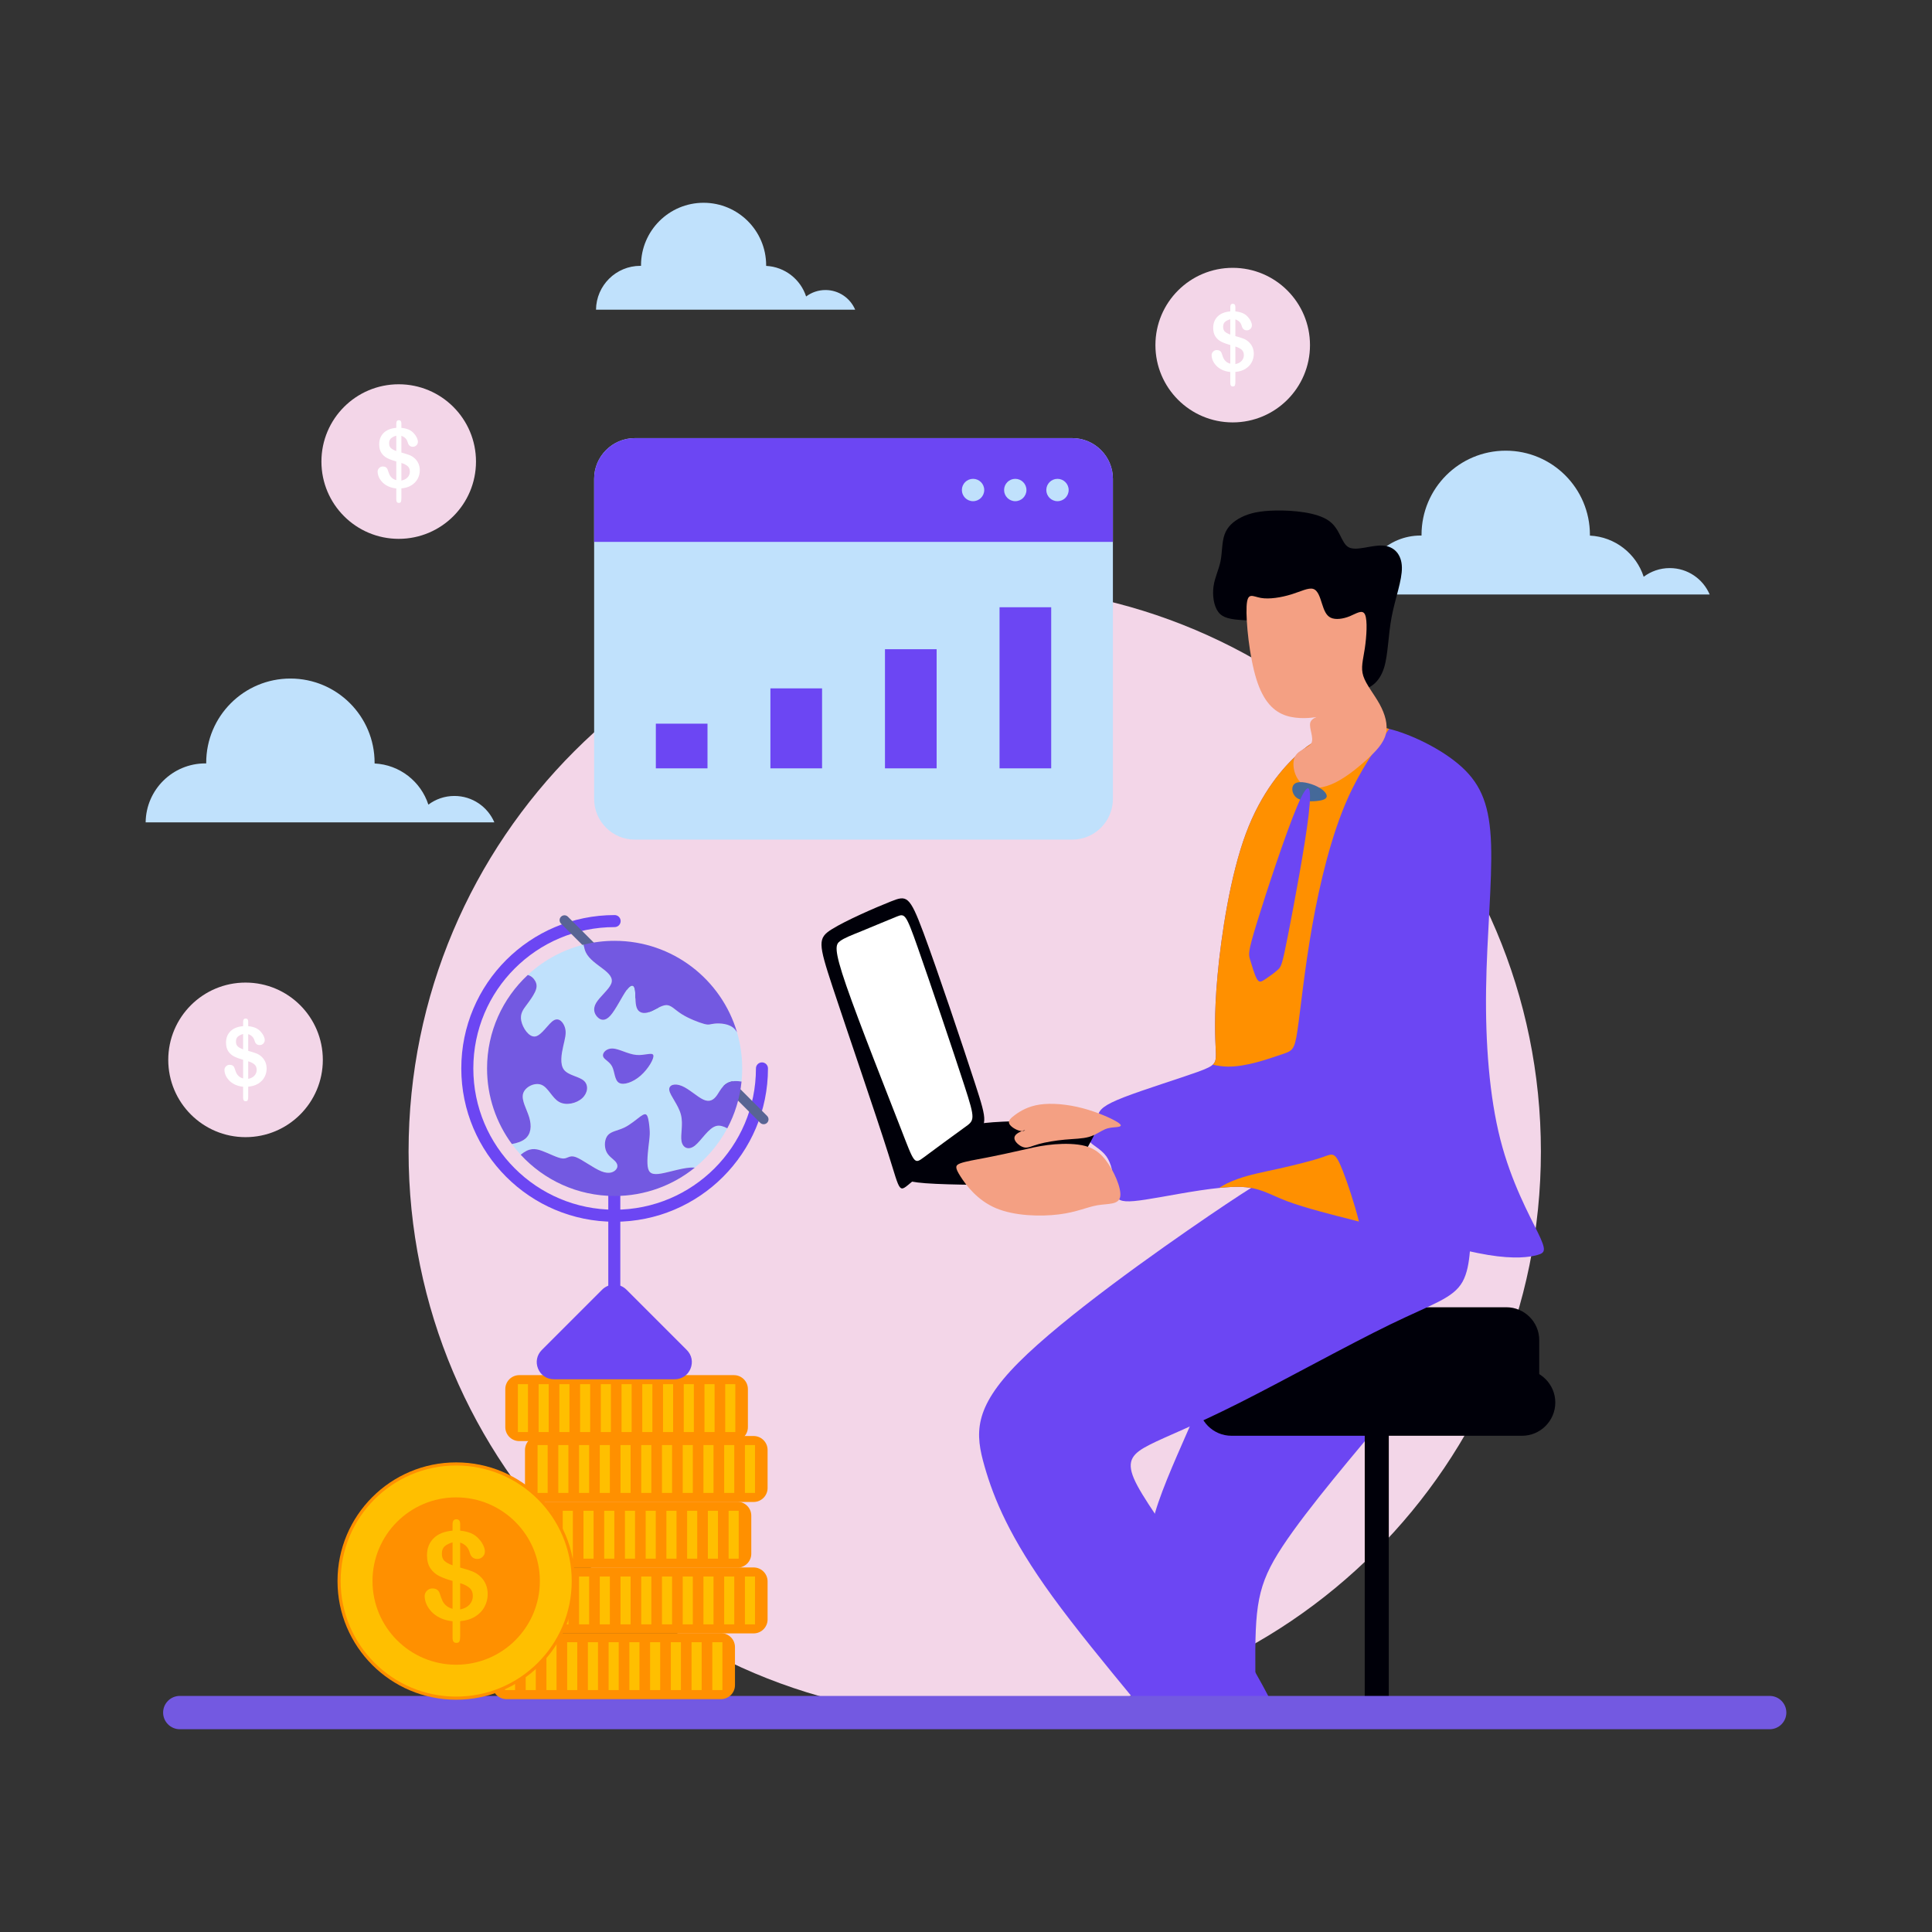 <?xml version="1.0" encoding="utf-8"?>
<svg xmlns="http://www.w3.org/2000/svg" height="960" style="shape-rendering:geometricPrecision;text-rendering:geometricPrecision;image-rendering:optimizeQuality;fill-rule:evenodd;clip-rule:evenodd" viewBox="0 0 25400 25400" width="960">
  <rect x="0" y="0" width="25400" height="25400" fill="#333333" stroke="none"/>
  <g id="Layer_x0020_1">
    <g id="_2268303706576">
      <path d="M12814.85 7695.27c4110.82,0 7443.3,3332.48 7443.3,7443.3 0,4110.81 -3332.48,7443.29 -7443.3,7443.29 -4110.81,0 -7443.29,-3332.48 -7443.29,-7443.29 0,-4110.82 3332.48,-7443.3 7443.29,-7443.3z" style="fill:#f3d6e8"/>
      <path d="M18677.02 7040.63c3.99,0 7.96,0.09 11.93,0.16 -0.02,-2.96 -0.11,-5.91 -0.11,-8.87 0,-611.34 495.58,-1106.92 1106.92,-1106.92 611.33,0 1106.91,495.58 1106.91,1106.92 0,3.24 -0.09,6.45 -0.12,9.69 331.45,16.34 608.77,238.38 707.04,541.13 95.37,-71.67 213.93,-114.15 342.41,-114.15 235.9,0 438.33,143.18 525.2,347.36l-4584.58 0c4.94,-429.03 354.19,-775.32 784.4,-775.32z" style="fill:#c0e1fc"/>
      <path d="M2699.2 10036.47c3.99,0 7.96,0.09 11.93,0.16 -0.02,-2.96 -0.11,-5.91 -0.11,-8.87 0,-611.34 495.58,-1106.92 1106.92,-1106.92 611.33,0 1106.91,495.58 1106.91,1106.92 0,3.24 -0.09,6.45 -0.12,9.69 331.45,16.34 608.77,238.38 707.04,541.13 95.37,-71.67 213.93,-114.15 342.41,-114.15 235.9,0 438.33,143.18 525.2,347.36l-4584.58 0c4.94,-429.03 354.19,-775.32 784.4,-775.32z" style="fill:#c0e1fc"/>
      <path d="M8418.66 3494.96c2.97,0 5.92,0.07 8.87,0.11 -0.01,-2.2 -0.08,-4.38 -0.08,-6.59 0,-454.31 368.29,-822.61 822.61,-822.61 454.32,0 822.61,368.3 822.61,822.61 0,2.41 -0.07,4.8 -0.09,7.2 246.32,12.15 452.41,177.16 525.44,402.15 70.88,-53.26 158.98,-84.83 254.46,-84.83 175.32,0 325.75,106.4 390.31,258.14l-3407.05 0c3.66,-318.83 263.22,-576.18 582.92,-576.18z" style="fill:#c0e1fc"/>
      <g>
        <path d="M16206.37 3521.17c561.17,0 1016.07,454.91 1016.07,1016.07 0,561.16 -454.9,1016.07 -1016.07,1016.07 -561.15,0 -1016.07,-454.91 -1016.07,-1016.07 0,-561.16 454.92,-1016.07 1016.07,-1016.07z" style="fill:#f3d6e8"/>
        <path d="M16241.5 4036.88l0 57.1c37.64,3.97 70.06,11.72 96.9,23.24 27.03,11.71 50.43,29.18 70.6,52.77 15.86,18.01 28.11,36.57 36.75,55.47 8.65,19.1 12.97,36.39 12.97,52.25 0,17.65 -6.49,32.95 -19.28,45.74 -12.96,12.79 -28.45,19.28 -46.83,19.28 -34.58,0 -57.09,-18.74 -67.18,-56.03 -11.7,-43.94 -39.63,-73.3 -83.93,-87.71l0 219.57c43.59,11.88 78.54,22.87 104.28,32.78 25.94,9.72 49.18,23.95 69.53,42.68 21.8,19.27 38.72,42.5 50.62,69.35 11.71,27.02 17.65,56.38 17.65,88.44 0,40.16 -9.37,77.63 -28.28,112.57 -18.92,35.13 -46.66,63.58 -83.21,85.91 -36.75,22.16 -80.16,35.31 -130.59,39.45l0 131.49c0,20.71 -1.98,35.84 -6.13,45.39 -3.96,9.55 -12.79,14.22 -26.65,14.22 -12.61,0 -21.43,-3.78 -26.67,-11.53 -5.04,-7.73 -7.55,-19.81 -7.55,-36.02l0 -142.47c-41.08,-4.51 -77.1,-14.23 -107.9,-29 -30.8,-14.77 -56.56,-33.14 -77.08,-55.12 -20.54,-22.14 -35.85,-45.03 -45.58,-68.62 -9.91,-23.78 -14.77,-47.19 -14.77,-70.06 0,-16.76 6.48,-32.06 19.82,-45.58 13.15,-13.5 29.54,-20.35 49.17,-20.35 15.85,0 29.18,3.6 40.17,10.99 10.8,7.38 18.37,17.84 22.69,31.16 9.37,28.82 17.66,50.97 24.68,66.29 7.2,15.3 17.83,29.35 32.06,41.96 14.23,12.62 33.14,22.34 56.74,29l0 -245.32c-47.19,-13.15 -86.47,-27.56 -118.16,-43.59 -31.71,-16.03 -57.46,-38.73 -77.1,-68.27 -19.63,-29.53 -29.53,-67.53 -29.53,-114.01 0,-60.52 19.27,-110.23 57.82,-148.77 38.54,-38.73 94.2,-61.25 166.97,-67.55l0 -56.01c0,-29.54 11.17,-44.32 33.31,-44.32 22.52,0 33.69,14.41 33.69,43.23zm-67 362.05l0 -202.1c-29.54,8.82 -52.6,20.35 -69.17,34.76 -16.57,14.41 -24.85,36.39 -24.85,65.57 0,27.73 7.75,48.81 23.23,63.04 15.49,14.22 39.08,27.19 70.79,38.73zm67 156.69l0 231.27c35.48,-7.02 62.86,-21.25 82.31,-42.68 19.28,-21.62 29,-46.47 29,-75.12 0,-30.62 -9.36,-54.21 -28.28,-70.97 -18.73,-16.74 -46.46,-30.97 -83.03,-42.5z" style="fill:#fff;fill-rule:nonzero"/>
      </g>
      <g>
        <path d="M5241.81 5052.07c561.17,0 1016.07,454.91 1016.07,1016.07 0,561.16 -454.9,1016.07 -1016.07,1016.07 -561.15,0 -1016.07,-454.91 -1016.07,-1016.07 0,-561.16 454.92,-1016.07 1016.07,-1016.07z" style="fill:#f3d6e8"/>
        <path d="M5276.94 5567.78l0 57.1c37.64,3.97 70.06,11.72 96.9,23.24 27.03,11.71 50.43,29.18 70.6,52.77 15.86,18.01 28.11,36.57 36.75,55.47 8.65,19.1 12.97,36.39 12.97,52.25 0,17.65 -6.49,32.95 -19.28,45.74 -12.96,12.79 -28.45,19.28 -46.83,19.28 -34.58,0 -57.09,-18.74 -67.18,-56.03 -11.7,-43.94 -39.63,-73.3 -83.93,-87.71l0 219.57c43.59,11.88 78.54,22.87 104.28,32.78 25.94,9.72 49.18,23.95 69.53,42.68 21.8,19.27 38.72,42.5 50.62,69.35 11.71,27.02 17.65,56.38 17.65,88.44 0,40.16 -9.37,77.63 -28.28,112.57 -18.92,35.13 -46.66,63.58 -83.21,85.91 -36.75,22.16 -80.16,35.31 -130.59,39.45l0 131.49c0,20.71 -1.98,35.84 -6.13,45.39 -3.96,9.55 -12.79,14.22 -26.65,14.22 -12.61,0 -21.43,-3.78 -26.67,-11.53 -5.04,-7.73 -7.55,-19.81 -7.55,-36.02l0 -142.47c-41.08,-4.51 -77.1,-14.23 -107.9,-29 -30.8,-14.77 -56.56,-33.14 -77.08,-55.12 -20.54,-22.14 -35.85,-45.03 -45.58,-68.62 -9.91,-23.78 -14.77,-47.19 -14.77,-70.06 0,-16.76 6.48,-32.06 19.82,-45.58 13.15,-13.5 29.54,-20.35 49.17,-20.35 15.85,0 29.18,3.6 40.17,10.99 10.8,7.38 18.37,17.84 22.69,31.16 9.37,28.82 17.66,50.97 24.68,66.29 7.2,15.3 17.83,29.35 32.06,41.96 14.23,12.62 33.14,22.34 56.74,29l0 -245.32c-47.19,-13.15 -86.47,-27.56 -118.16,-43.59 -31.71,-16.03 -57.46,-38.73 -77.1,-68.27 -19.63,-29.53 -29.53,-67.53 -29.53,-114.01 0,-60.52 19.27,-110.23 57.82,-148.77 38.54,-38.73 94.2,-61.25 166.97,-67.55l0 -56.01c0,-29.54 11.17,-44.32 33.31,-44.32 22.52,0 33.69,14.41 33.69,43.23zm-67 362.05l0 -202.1c-29.54,8.82 -52.6,20.35 -69.17,34.76 -16.57,14.41 -24.85,36.39 -24.85,65.57 0,27.73 7.75,48.81 23.23,63.04 15.49,14.22 39.08,27.19 70.79,38.73zm67 156.69l0 231.27c35.48,-7.02 62.86,-21.25 82.31,-42.68 19.28,-21.62 29,-46.47 29,-75.12 0,-30.62 -9.36,-54.21 -28.28,-70.97 -18.73,-16.74 -46.46,-30.97 -83.03,-42.5z" style="fill:#fff;fill-rule:nonzero"/>
      </g>
      <g>
        <path d="M3228.15 12917.99c561.17,0 1016.07,454.91 1016.07,1016.07 0,561.16 -454.9,1016.07 -1016.07,1016.07 -561.15,0 -1016.07,-454.91 -1016.07,-1016.07 0,-561.16 454.92,-1016.07 1016.07,-1016.07z" style="fill:#f3d6e8"/>
        <path d="M3263.28 13433.7l0 57.1c37.64,3.97 70.06,11.72 96.9,23.24 27.03,11.71 50.43,29.18 70.6,52.77 15.86,18.01 28.11,36.57 36.75,55.47 8.65,19.1 12.97,36.39 12.97,52.25 0,17.65 -6.49,32.95 -19.28,45.74 -12.96,12.79 -28.45,19.28 -46.83,19.28 -34.58,0 -57.09,-18.74 -67.18,-56.03 -11.7,-43.94 -39.63,-73.3 -83.93,-87.71l0 219.57c43.59,11.88 78.54,22.87 104.28,32.78 25.94,9.72 49.18,23.95 69.53,42.68 21.8,19.27 38.72,42.5 50.62,69.35 11.71,27.02 17.65,56.38 17.65,88.44 0,40.16 -9.37,77.63 -28.28,112.57 -18.92,35.13 -46.66,63.58 -83.21,85.91 -36.75,22.16 -80.16,35.31 -130.59,39.45l0 131.49c0,20.71 -1.98,35.84 -6.13,45.39 -3.96,9.55 -12.79,14.22 -26.65,14.22 -12.61,0 -21.43,-3.78 -26.67,-11.53 -5.04,-7.73 -7.55,-19.81 -7.55,-36.02l0 -142.47c-41.08,-4.51 -77.1,-14.23 -107.9,-29 -30.8,-14.77 -56.56,-33.14 -77.08,-55.12 -20.54,-22.14 -35.85,-45.03 -45.58,-68.62 -9.91,-23.78 -14.77,-47.19 -14.77,-70.06 0,-16.76 6.48,-32.06 19.82,-45.58 13.15,-13.5 29.54,-20.35 49.17,-20.35 15.85,0 29.18,3.6 40.17,10.99 10.8,7.38 18.37,17.84 22.69,31.16 9.37,28.82 17.66,50.97 24.68,66.29 7.2,15.3 17.83,29.35 32.06,41.96 14.23,12.62 33.14,22.34 56.74,29l0 -245.32c-47.19,-13.15 -86.47,-27.56 -118.16,-43.59 -31.71,-16.03 -57.46,-38.73 -77.1,-68.27 -19.63,-29.53 -29.53,-67.53 -29.53,-114.01 0,-60.52 19.27,-110.23 57.82,-148.77 38.54,-38.73 94.2,-61.25 166.97,-67.55l0 -56.01c0,-29.54 11.17,-44.32 33.31,-44.32 22.52,0 33.69,14.41 33.69,43.23zm-67 362.05l0 -202.1c-29.54,8.82 -52.6,20.35 -69.17,34.76 -16.57,14.41 -24.85,36.39 -24.85,65.57 0,27.73 7.75,48.81 23.23,63.04 15.49,14.22 39.08,27.19 70.79,38.73zm67 156.69l0 231.27c35.48,-7.02 62.86,-21.25 82.31,-42.68 19.28,-21.62 29,-46.47 29,-75.12 0,-30.62 -9.36,-54.21 -28.28,-70.97 -18.73,-16.74 -46.46,-30.97 -83.03,-42.5z" style="fill:#fff;fill-rule:nonzero"/>
      </g>
      <g>
        <path d="M8344.86 5760.14l5752.76 0c293.57,0 533.75,240.21 533.75,533.75l0 4210.79c0,293.53 -240.18,533.74 -533.75,533.74l-5752.76 0c-293.57,0 -533.75,-240.21 -533.75,-533.74l0 -4210.79c0,-293.54 240.18,-533.75 533.75,-533.75z" style="fill:#c0e1fc"/>
        <path d="M8344.86 5760.14l5752.76 0c293.56,0 533.75,240.21 533.75,533.74l0 830.32 -6820.26 0 0 -830.32c0,-293.53 240.19,-533.74 533.75,-533.74z" style="fill:#6c46f3"/>
        <path d="M13902.69 6295.27c-81.14,0 -146.91,65.77 -146.91,146.91 0,81.13 65.77,146.9 146.91,146.9 81.13,0 146.91,-65.77 146.91,-146.9 0,-81.14 -65.78,-146.91 -146.91,-146.91z" style="fill:#c0e1fc"/>
        <path d="M13347.69 6295.27c-81.13,0 -146.91,65.77 -146.91,146.91 0,81.13 65.78,146.9 146.91,146.9 81.14,0 146.91,-65.77 146.91,-146.9 0,-81.14 -65.77,-146.91 -146.91,-146.91z" style="fill:#c0e1fc"/>
        <path d="M12792.7 6295.27c-81.14,0 -146.91,65.77 -146.91,146.91 0,81.13 65.77,146.9 146.91,146.9 81.13,0 146.91,-65.77 146.91,-146.9 0,-81.14 -65.78,-146.91 -146.91,-146.91z" style="fill:#c0e1fc"/>
        <g>
          <polygon points="8622.34 9514.07 9301.47 9514.07 9301.47 10101.5 8622.34 10101.5" style="fill:#6c46f3"/>
          <polygon points="10128.57 9050.03 10807.7 9050.03 10807.7 10101.49 10128.57 10101.49" style="fill:#6c46f3"/>
          <polygon points="11634.79 8535.18 12313.92 8535.18 12313.92 10101.49 11634.79 10101.49" style="fill:#6c46f3"/>
          <polygon points="13141.02 7983.58 13820.15 7983.58 13820.15 10101.49 13141.02 10101.49" style="fill:#6c46f3"/>
        </g>
      </g>
      <g>
        <path d="M15726.99 18554.26c-138.31,332.63 -368.85,820.06 -497.29,1195.5 -128.44,375.41 -154.77,638.9 -171.25,1666.38 -4.29,267.84 -7.9,587.67 -10.62,930.01l1460.11 0c-1.62,-124.33 -2.92,-241.98 -3.73,-350.35 -6.59,-882.65 19.76,-1152.68 355.68,-1663.12 335.9,-510.48 981.39,-1261.35 1373.29,-1732.3 391.88,-470.94 530.2,-661.93 405.06,-717.92 -125.14,-55.97 -513.75,23.07 -922.09,-3.3 -408.39,-26.32 -836.52,-158.07 -1093.38,-227.23 -256.87,-69.14 -342.51,-75.75 -424.83,-29.64 -82.34,46.11 -161.38,144.89 -223.96,283.21 -62.56,138.32 -108.68,316.15 -246.99,648.76z" style="fill:#6c46f3"/>
        <path d="M19804.4 17186.4l-3408.05 0c-237.58,0 -431.98,194.4 -431.98,431.99l0 566.42c0,237.62 194.4,432 431.98,432l3408.05 0c237.61,0 432.01,-194.38 432.01,-432l0 -566.42c0,-237.59 -194.4,-431.99 -432.01,-431.99z" style="fill:#000009"/>
        <path d="M20010.82 18002.4l-3820.87 0c-240.24,0 -436.78,196.56 -436.78,436.8l0 0.01c0,240.25 196.54,436.8 436.78,436.8l3820.87 0c240.22,0 436.78,-196.55 436.78,-436.8l0 -0.01c0,-240.24 -196.56,-436.8 -436.78,-436.8z" style="fill:#000009"/>
        <polygon points="17942.23 18421.11 18258.55 18421.11 18258.55 22346.15 17942.23 22346.15" style="fill:#000009"/>
        <path d="M19352.89 16025.05c-29.65,247.01 -3.28,609.24 -125.12,826.62 -121.86,217.37 -391.94,289.8 -948.5,559.86 -556.54,270.04 -1399.64,737.7 -1995.7,1037.37 -596.09,299.72 -945.19,431.41 -1165.83,543.4 -220.65,111.98 -312.85,204.17 -210.77,444.56 102.09,240.44 398.48,629.04 800.26,1244.9 338.07,518.17 750.72,1197.2 992.78,1664.39l-1786.72 0c-376.35,-456.75 -778.75,-946.2 -1079.91,-1361.43 -556.58,-767.33 -767.36,-1281.08 -889.19,-1705.91 -121.85,-424.84 -154.8,-760.76 444.57,-1363.41 599.39,-602.68 1831.07,-1472.1 2502.89,-1929.85 671.83,-457.79 783.81,-503.9 908.95,-559.86 125.15,-55.99 263.49,-121.87 559.85,-62.57 296.42,59.27 750.86,243.7 1057.16,316.14 306.27,72.46 464.34,32.92 629.01,-13.17 164.66,-46.13 335.91,-98.8 378.74,-59.27 42.82,39.51 -42.83,171.22 -72.47,418.23z" style="fill:#6c46f3"/>
        <path d="M17910.44 9069.67c128.44,-29.65 233.83,-121.86 286.52,-293.12 52.7,-171.24 52.7,-421.53 98.8,-665.23 46.11,-243.71 138.31,-480.83 135.03,-652.08 -3.32,-171.23 -102.08,-276.62 -250.28,-286.54 -148.21,-9.85 -345.82,75.78 -447.91,23.1 -102.09,-52.71 -108.69,-243.71 -266.76,-352.41 -158.08,-108.68 -467.63,-135.03 -688.28,-131.72 -220.66,3.28 -352.39,36.22 -457.78,88.92 -105.38,52.71 -184.43,125.13 -220.64,227.24 -36.26,102.09 -29.63,233.81 -52.69,349.08 -23.07,115.28 -75.73,214.07 -92.22,332.59 -16.46,118.59 3.3,256.91 62.58,335.97 59.27,79.01 158.07,98.77 342.49,108.65 184.41,9.86 454.48,9.86 629.04,69.15 174.55,59.29 253.57,177.85 319.46,322.74 65.84,144.91 118.53,316.16 220.63,418.23 102.08,102.1 253.57,135.07 382.01,105.43z" style="fill:#000009"/>
        <path d="M17060.78 9916.01c-187.73,171.26 -477.52,494.01 -681.72,1043.96 -204.17,550.01 -322.73,1327.22 -372.12,1864.02 -49.4,536.8 -29.64,833.19 -23.06,994.55 6.6,161.38 0,187.73 -237.13,273.35 -237.12,85.65 -704.77,230.53 -968.23,332.62 -263.44,102.1 -322.74,161.38 -342.48,237.13 -19.76,75.74 -0.02,167.95 -26.35,227.22 -26.36,59.28 -98.8,85.63 -75.74,125.16 23.04,39.52 141.6,92.21 210.78,187.71 69.14,95.49 88.88,233.82 98.77,345.8 9.88,111.96 9.88,197.6 85.61,230.51 75.78,32.93 227.27,13.19 526.97,-39.5 299.68,-52.69 747.57,-138.32 1027.49,-135.03 279.91,3.31 391.89,95.52 635.6,187.71 243.72,92.23 619.14,184.42 862.83,246.98 243.7,62.6 355.68,95.53 655.36,181.15 299.68,85.63 787.11,223.95 1129.61,279.94 342.49,55.97 540.1,29.64 645.5,0 105.37,-29.66 118.53,-62.58 6.55,-293.13 -111.98,-230.52 -349.09,-658.63 -493.96,-1225.1 -144.94,-566.4 -197.62,-1271.2 -187.73,-1975.94 9.87,-704.76 82.3,-1409.52 65.86,-1903.52 -16.48,-493.99 -121.83,-777.21 -385.33,-1017.64 -263.46,-240.37 -685,-438 -964.92,-503.86 -279.94,-65.86 -418.25,0.01 -533.53,42.82 -115.26,42.8 -207.46,62.6 -296.38,82.34 -88.92,19.76 -174.53,39.53 -362.25,210.75z" style="fill:#6c46f3"/>
        <path d="M17060.78 9916.01c-187.73,171.26 -477.52,494.01 -681.72,1043.96 -204.17,550.01 -322.73,1327.22 -372.12,1864.02 -49.4,536.8 -29.67,833.19 -23.06,994.55 3.71,90.68 3.23,138.73 -39.94,178.6 62.07,14.79 128.16,24.66 198.03,25.61 243.67,3.29 533.48,-102.09 691.57,-154.79 158.07,-52.7 184.41,-52.7 223.95,-319.45 39.52,-266.76 92.21,-800.28 194.29,-1376.6 102.1,-576.31 253.59,-1195.45 464.34,-1669.7 169.97,-382.43 378.5,-670.63 546.14,-919.88l-9.32 -2.23c-279.94,-65.86 -418.25,0.01 -533.52,42.82 -115.27,42.8 -207.47,62.6 -296.39,82.34 -88.92,19.76 -174.53,39.49 -362.25,210.75zm-1032.38 5701.68c93.06,-9.55 180.13,-15.07 255.17,-14.18 279.91,3.31 391.89,95.52 635.6,187.72 243.72,92.22 619.14,184.42 862.83,246.97 29.86,7.66 57.73,14.93 84.26,21.87 -63.8,-252.19 -151.76,-512 -212.69,-667.34 -102.11,-260.16 -128.45,-227.21 -260.17,-181.12 -131.75,46.11 -368.86,105.4 -576.32,151.51 -207.47,46.1 -385.31,79.03 -549.97,138.32 -90.21,32.47 -176.45,72.84 -238.71,116.25z" style="fill:#ff9000"/>
        <path d="M10946.11 12975.67c189.92,575.8 563.56,1660.02 732.01,2192.97 168.47,532.92 131.71,514.54 315.46,364.46 183.79,-150.06 588.08,-431.86 790.23,-588.05 202.14,-156.2 202.14,-186.85 36.75,-695.28 -165.39,-508.42 -496.16,-1494.62 -679.94,-1987.76 -183.79,-493.09 -220.51,-493.09 -428.8,-410.4 -208.28,82.7 -588.06,248.1 -774.87,364.47 -186.85,116.39 -180.71,183.76 9.16,759.59z" style="fill:#000009"/>
        <path d="M11044.35 12372.62c-58.19,42.89 -87.42,96.31 81.77,585.52 169.16,489.18 536.7,1414.18 717.41,1879.72 180.71,465.55 174.57,471.65 303.19,376.7 128.64,-94.95 392.05,-290.96 529.88,-388.97 137.8,-98 150.08,-98 3.08,-551.32 -147.05,-453.29 -453.3,-1359.87 -612.55,-1813.17 -159.27,-453.28 -171.55,-453.28 -278.71,-410.41 -107.22,42.9 -309.39,128.65 -454.04,187.69 -144.66,59.05 -231.84,91.37 -290.03,134.24z" style="fill:#fff"/>
        <path d="M12170.13 15556.2c316.57,23.76 957.13,23.76 1324.4,23.76 367.27,0 461.25,0 576.25,-134.95 115.01,-134.94 251.05,-404.87 327.73,-546.31 76.63,-141.42 93.96,-154.36 -183.03,-160.85 -277.01,-6.48 -848.34,-6.48 -1159.94,16.19 -311.65,22.69 -363.57,68.03 -505.77,179.22 -142.23,111.21 -374.7,288.26 -503.31,383.28 -128.6,95 -153.34,107.94 -169.41,138.18 -16.06,30.23 -23.51,77.73 293.08,101.48z" style="fill:#000009"/>
        <path d="M14727.42 15733.31c19.79,-108.85 -84.08,-346.28 -194.17,-486.01 -110.03,-139.73 -226.28,-181.78 -358.59,-199.11 -132.31,-17.29 -280.7,-9.88 -405.6,6.2 -124.91,16.08 -226.29,40.81 -356.14,70.49 -129.86,29.68 -288.12,64.31 -435.29,92.76 -147.15,28.42 -283.2,50.7 -352.42,76.65 -69.27,25.97 -71.76,55.66 1.21,170.65 72.97,115.02 221.36,315.34 467.46,419.2 246.08,103.88 589.86,111.32 827.28,81.64 237.42,-29.68 368.51,-96.46 505.76,-119.94 137.28,-23.52 280.71,-3.73 300.5,-112.53z" style="fill:#f4a083"/>
        <path d="M14695.25 14755.13c-74.18,-48.21 -267.07,-134.77 -466.18,-186.71 -199.09,-51.95 -404.38,-69.28 -557.71,-46.99 -153.35,22.25 -254.74,84.08 -321.52,132.31 -66.78,48.24 -98.94,82.84 -80.38,121.19 18.55,38.34 87.8,80.37 137.28,91.5 49.46,11.13 79.14,-8.64 64.28,-7.41 -14.82,1.23 -74.19,23.5 -106.34,50.7 -32.15,27.19 -37.09,59.36 -13.61,95.21 23.5,35.85 75.44,75.45 123.71,81.62 48.18,6.17 92.72,-21.03 181.75,-45.77 89.03,-24.71 222.58,-46.98 343.77,-58.1 121.18,-11.12 229.99,-11.12 316.58,-35.88 86.57,-24.69 150.86,-74.15 207.75,-98.9 56.86,-24.74 106.33,-24.74 153.37,-29.68 46.98,-4.95 91.45,-14.84 17.25,-63.09z" style="fill:#f4a083"/>
        <path d="M16909.28 9408.86c-161.35,-52.68 -299.67,-184.42 -391.88,-480.81 -92.23,-296.4 -138.34,-757.48 -128.45,-955.06 9.88,-197.59 75.73,-131.74 187.72,-111.98 111.97,19.76 270.04,-6.59 398.49,-46.11 128.43,-39.5 227.23,-92.21 289.8,-72.43 62.57,19.74 88.92,111.95 115.25,194.29 26.38,82.37 52.71,154.79 115.27,184.42 62.59,29.64 161.39,16.48 250.3,-19.75 88.91,-36.22 167.95,-95.51 200.9,-19.77 32.91,75.74 19.74,286.53 -3.3,441.31 -23.06,154.77 -56,253.58 -19.75,365.56 36.21,111.96 141.59,237.11 214.05,368.83 72.44,131.74 111.98,270.07 82.33,391.9 -29.65,121.87 -128.44,227.24 -260.17,345.8 -131.74,118.57 -296.39,250.29 -454.47,316.14 -158.1,65.88 -309.58,65.88 -401.78,-19.75 -92.21,-85.6 -125.15,-256.87 -75.74,-349.1 49.4,-92.19 181.12,-105.36 214.06,-174.5 32.91,-69.2 -32.94,-194.33 -16.47,-263.49 16.47,-69.15 115.27,-82.33 72.45,-75.72 -42.81,6.57 -227.24,32.92 -388.61,-19.78z" style="fill:#f4a083"/>
        <g>
          <path d="M17311.07 10337.58c-88.42,-42.67 -219.31,-74.65 -280.18,-40.32 -60.86,34.32 -51.69,134.93 11.04,186.83 62.76,51.85 179.14,55 263,47.37 83.84,-7.64 135.19,-26.01 137.88,-61.9 2.66,-35.87 -43.31,-89.3 -131.74,-131.98z" style="fill:#456999"/>
          <path d="M17053.61 10600.13c151.22,-357.53 199.06,-300.43 151.22,110.65 -47.87,411.06 -191.4,1176.12 -269.18,1572.24 -77.8,396.17 -89.86,423.44 -132.83,463.46 -42.97,40.03 -116.87,92.81 -167.95,127 -51.08,34.2 -79.35,49.84 -110.66,-3.92 -31.36,-53.74 -65.77,-176.86 -88.1,-249.69 -22.34,-72.83 -32.63,-95.31 89.52,-492.67 122.18,-397.36 376.76,-1169.53 527.98,-1527.07z" style="fill:#6c46f3"/>
        </g>
      </g>
      <path d="M2363.47 22296.24l20902.79 0c120.42,0 218.94,98.52 218.94,218.94l0 0.01c0,120.42 -98.52,218.94 -218.94,218.94l-20902.79 0c-120.42,0 -218.94,-98.52 -218.94,-218.94l0 -0.01c0,-120.42 98.52,-218.94 218.94,-218.94z" style="fill:#7359e1"/>
      <g>
        <path d="M9479.58 21471.34l-2823.14 0c-100.74,0 -183.14,82.4 -183.14,183.13l0 500.6c0,100.73 82.4,183.13 183.14,183.13l2823.14 0c100.73,0 183.13,-82.4 183.13,-183.13l0 -500.6c0,-100.73 -82.4,-183.13 -183.13,-183.13z" style="fill:#ff9000"/>
        <path d="M9908.39 20607.33l-2823.14 0c-100.74,0 -183.14,82.41 -183.14,183.14l0 500.6c0,100.73 82.4,183.13 183.14,183.13l2823.14 0c100.74,0 183.13,-82.4 183.13,-183.13l0 -500.6c0,-100.73 -82.39,-183.14 -183.13,-183.14z" style="fill:#ff9000"/>
        <path d="M9693.98 19743.33l-2823.14 0c-100.74,0 -183.13,82.4 -183.13,183.14l0 500.6c0,100.73 82.39,183.13 183.13,183.13l2823.14 0c100.74,0 183.14,-82.4 183.14,-183.13l0 -500.6c0,-100.74 -82.4,-183.14 -183.14,-183.14z" style="fill:#ff9000"/>
        <path d="M9908.39 18879.33l-2823.14 0c-100.74,0 -183.14,82.4 -183.14,183.13l0 500.6c0,100.74 82.4,183.14 183.14,183.14l2823.14 0c100.74,0 183.13,-82.4 183.13,-183.14l0 -500.6c0,-100.73 -82.39,-183.13 -183.13,-183.13z" style="fill:#ff9000"/>
        <path d="M9497.33 21590.08l-132.75 0 0 629.36 132.75 0 0 -629.36zm-2725.89 0l-132.76 0 0 629.36 132.76 0 0 -629.36zm272.59 0l-132.76 0 0 629.36 132.76 0 0 -629.36zm272.59 0l-132.76 0 0 629.36 132.76 0 0 -629.36zm272.59 0l-132.76 0 0 629.36 132.76 0 0 -629.36zm272.59 0l-132.76 0 0 629.36 132.76 0 0 -629.36zm272.59 0l-132.76 0 0 629.36 132.76 0 0 -629.36zm272.58 0l-132.75 0 0 629.36 132.75 0 0 -629.36zm272.59 0l-132.75 0 0 629.36 132.75 0 0 -629.36zm272.59 0l-132.75 0 0 629.36 132.75 0 0 -629.36zm272.59 0l-132.75 0 0 629.36 132.75 0 0 -629.36z" style="fill:#ffbf00"/>
        <path d="M9926.14 20726.07l-132.75 0 0 629.37 132.75 0 0 -629.37zm-2725.89 0l-132.76 0 0 629.37 132.76 0 0 -629.37zm272.59 0l-132.76 0 0 629.37 132.76 0 0 -629.37zm272.59 0l-132.76 0 0 629.37 132.76 0 0 -629.37zm272.59 0l-132.76 0 0 629.37 132.76 0 0 -629.37zm272.59 0l-132.76 0 0 629.37 132.76 0 0 -629.37zm272.59 0l-132.76 0 0 629.37 132.76 0 0 -629.37zm272.59 0l-132.76 0 0 629.37 132.76 0 0 -629.37zm272.58 0l-132.75 0 0 629.37 132.75 0 0 -629.37zm272.59 0l-132.75 0 0 629.37 132.75 0 0 -629.37zm272.59 0l-132.75 0 0 629.37 132.75 0 0 -629.37z" style="fill:#ffbf00"/>
        <path d="M9711.74 19862.07l-132.76 0 0 629.37 132.76 0 0 -629.37zm-2725.9 0l-132.75 0 0 629.37 132.75 0 0 -629.37zm272.59 0l-132.75 0 0 629.37 132.75 0 0 -629.37zm272.59 0l-132.75 0 0 629.37 132.75 0 0 -629.37zm272.59 0l-132.75 0 0 629.37 132.75 0 0 -629.37zm272.59 0l-132.75 0 0 629.37 132.75 0 0 -629.37zm272.59 0l-132.75 0 0 629.37 132.75 0 0 -629.37zm272.59 0l-132.75 0 0 629.37 132.75 0 0 -629.37zm272.59 0l-132.75 0 0 629.37 132.75 0 0 -629.37zm272.59 0l-132.76 0 0 629.37 132.76 0 0 -629.37zm272.59 0l-132.76 0 0 629.37 132.76 0 0 -629.37z" style="fill:#ffbf00"/>
        <path d="M9926.14 18998.07l-132.75 0 0 629.36 132.75 0 0 -629.36zm-2725.89 0l-132.76 0 0 629.36 132.76 0 0 -629.36zm272.59 0l-132.76 0 0 629.36 132.76 0 0 -629.36zm272.59 0l-132.76 0 0 629.36 132.76 0 0 -629.36zm272.59 0l-132.76 0 0 629.36 132.76 0 0 -629.36zm272.59 0l-132.76 0 0 629.36 132.76 0 0 -629.36zm272.59 0l-132.76 0 0 629.36 132.76 0 0 -629.36zm272.59 0l-132.76 0 0 629.36 132.76 0 0 -629.36zm272.58 0l-132.75 0 0 629.36 132.75 0 0 -629.36zm272.59 0l-132.75 0 0 629.36 132.75 0 0 -629.36zm272.59 0l-132.75 0 0 629.36 132.75 0 0 -629.36z" style="fill:#ffbf00"/>
        <path d="M5997.37 19226.06c-861.59,0 -1560.04,698.45 -1560.04,1560.05 0,861.59 698.45,1560.04 1560.04,1560.04 861.59,0 1560.04,-698.45 1560.04,-1560.04 0,-861.6 -698.45,-1560.05 -1560.04,-1560.05z" style="fill:#ff9000"/>
        <path d="M5997.37 19267.06c-838.95,0 -1519.04,680.09 -1519.04,1519.05 0,838.95 680.09,1519.04 1519.04,1519.04 838.95,0 1519.04,-680.09 1519.04,-1519.04 0,-838.96 -680.09,-1519.05 -1519.04,-1519.05z" style="fill:#ffbf00"/>
        <path d="M5997.37 19686.05c-607.55,0 -1100.06,492.5 -1100.06,1100.06 0,607.55 492.51,1100.05 1100.06,1100.05 607.55,0 1100.06,-492.5 1100.06,-1100.05 0,-607.56 -492.51,-1100.06 -1100.06,-1100.06z" style="fill:#ff9000"/>
        <path d="M6049.88 20038.07l0 85.35c56.27,5.94 104.74,17.52 144.88,34.75 40.39,17.5 75.39,43.63 105.54,78.89 23.7,26.93 42.02,54.67 54.94,82.94 12.94,28.54 19.39,54.4 19.39,78.1 0,26.39 -9.7,49.27 -28.82,68.39 -19.38,19.13 -42.53,28.82 -70.01,28.82 -51.7,0 -85.36,-28.01 -100.43,-83.76 -17.5,-65.7 -59.25,-109.59 -125.49,-131.13l0 328.26c65.17,17.77 117.42,34.2 155.9,49 38.78,14.55 73.53,35.82 103.95,63.82 32.59,28.81 57.9,63.54 75.68,103.67 17.5,40.4 26.39,84.29 26.39,132.23 0,60.03 -14,116.06 -42.29,168.29 -28.28,52.51 -69.74,95.05 -124.4,128.44 -54.93,33.13 -119.84,52.79 -195.23,58.97l0 196.59c0,30.95 -2.96,53.58 -9.16,67.86 -5.92,14.27 -19.12,21.26 -39.85,21.26 -18.85,0 -32.04,-5.65 -39.86,-17.24 -7.54,-11.56 -11.3,-29.61 -11.3,-53.85l0 -213c-61.4,-6.73 -115.26,-21.28 -161.3,-43.35 -46.05,-22.08 -84.56,-49.54 -115.24,-82.4 -30.71,-33.11 -53.61,-67.33 -68.15,-102.59 -14.81,-35.55 -22.08,-70.55 -22.08,-104.75 0,-25.05 9.7,-47.93 29.64,-68.14 19.65,-20.19 44.16,-30.42 73.51,-30.42 23.7,0 43.62,5.38 60.05,16.43 16.14,11.03 27.46,26.66 33.93,46.58 14,43.09 26.39,76.2 36.89,99.1 10.76,22.88 26.65,43.89 47.93,62.74 21.28,18.86 49.54,33.4 84.82,43.36l0 -366.77c-70.55,-19.66 -129.26,-41.2 -176.65,-65.17 -47.4,-23.97 -85.91,-57.9 -115.25,-102.05 -29.35,-44.16 -44.16,-100.97 -44.16,-170.45 0,-90.49 28.81,-164.8 86.44,-222.43 57.61,-57.9 140.83,-91.56 249.62,-100.99l0 -83.73c0,-44.16 16.7,-66.26 49.81,-66.26 33.66,0 50.36,21.55 50.36,64.64zm-100.17 541.26l0 -302.14c-44.15,13.19 -78.64,30.42 -103.41,51.97 -24.76,21.54 -37.15,54.4 -37.15,98.02 0,41.47 11.58,72.98 34.73,94.25 23.17,21.26 58.43,40.65 105.83,57.9zm100.17 234.26l0 345.76c53.05,-10.5 93.98,-31.77 123.06,-63.81 28.82,-32.33 43.36,-69.48 43.36,-112.3 0,-45.78 -14.01,-81.05 -42.29,-106.1 -27.99,-25.04 -69.46,-46.32 -124.13,-63.55z" style="fill:#ffbf00;fill-rule:nonzero"/>
        <path d="M9649.45 18078.98l-2823.14 0c-100.74,0 -183.14,82.4 -183.14,183.13l0 500.6c0,100.74 82.4,183.14 183.14,183.14l2823.14 0c100.74,0 183.13,-82.4 183.13,-183.14l0 -500.6c0,-100.73 -82.39,-183.13 -183.13,-183.13z" style="fill:#ff9000"/>
        <path d="M9667.2 18197.72l-132.75 0 0 629.36 132.75 0 0 -629.36zm-2725.89 0l-132.76 0 0 629.36 132.76 0 0 -629.36zm272.59 0l-132.76 0 0 629.36 132.76 0 0 -629.36zm272.59 0l-132.76 0 0 629.36 132.76 0 0 -629.36zm272.59 0l-132.76 0 0 629.36 132.76 0 0 -629.36zm272.59 0l-132.76 0 0 629.36 132.76 0 0 -629.36zm272.59 0l-132.76 0 0 629.36 132.76 0 0 -629.36zm272.59 0l-132.76 0 0 629.36 132.76 0 0 -629.36zm272.59 0l-132.76 0 0 629.36 132.76 0 0 -629.36zm272.59 0l-132.76 0 0 629.36 132.76 0 0 -629.36zm272.59 0l-132.76 0 0 629.36 132.76 0 0 -629.36z" style="fill:#ffbf00"/>
      </g>
      <g>
        <path d="M10096.55 14046.37c0,1113.37 -902.61,2015.97 -2015.97,2015.97 -1113.37,0 -2015.97,-902.6 -2015.97,-2015.97 0,-1113.36 902.6,-2015.97 2015.97,-2015.97 43.56,0 79.09,35.53 79.09,79.1 0,43.56 -35.53,79.09 -79.09,79.09 -1026.06,0 -1857.79,831.73 -1857.79,1857.78 0,1026.05 831.73,1857.78 1857.79,1857.78 1026.05,0 1857.78,-831.73 1857.78,-1857.78 0,-43.56 35.53,-79.09 79.09,-79.09 43.57,0 79.1,35.53 79.1,79.09z" style="fill:#6c46f3"/>
        <polygon points="7997.15 15549.62 8155.19 15549.62 8155.19 17457.58 7997.15 17457.58" style="fill:#6c46f3"/>
        <path d="M7375.74 12052.12c24.99,-24.99 65.71,-24.99 90.7,0l2618.57 2618.59c24.99,24.99 24.99,65.69 0,90.68 -24.98,25 -65.69,25 -90.69,0.01l-2618.58 -2618.58c-24.98,-25 -24.98,-65.7 0,-90.7z" style="fill:#586494"/>
        <g>
          <path d="M8120.34 12369.56c4.44,0.11 8.84,0.28 13.27,0.42 -4.43,-0.14 -8.83,-0.31 -13.27,-0.42zm40.16 1.44c4.73,0.23 9.45,0.47 14.17,0.74 -4.72,-0.27 -9.44,-0.51 -14.17,-0.74zm40.55 2.41c4.61,0.32 9.22,0.64 13.81,1.01 -4.59,-0.37 -9.2,-0.69 -13.81,-1.01zm42.52 3.56c3.55,0.34 7.12,0.63 10.66,1 -3.54,-0.37 -7.11,-0.66 -10.66,-1zm49.56 5.44c2.39,0.3 4.77,0.67 7.16,0.98 -2.39,-0.31 -4.77,-0.68 -7.16,-0.98zm38.31 5.33c4.6,0.69 9.18,1.44 13.77,2.17 -4.58,-0.73 -9.17,-1.48 -13.77,-2.17zm38.54 6.27c4.9,0.86 9.79,1.72 14.67,2.62 -4.88,-0.9 -9.77,-1.76 -14.67,-2.62zm39.11 7.3c4.6,0.92 9.2,1.8 13.78,2.75 -4.57,-0.95 -9.18,-1.83 -13.78,-2.75zm43.49 9.22c2.6,0.59 5.23,1.13 7.83,1.73 -2.6,-0.6 -5.23,-1.13 -7.83,-1.73zm44.35 10.65c4.12,1.05 8.21,2.17 12.32,3.26 -4.11,-1.09 -8.2,-2.21 -12.32,-3.26zm37.2 9.99c4.73,1.33 9.44,2.69 14.15,4.06 -4.7,-1.37 -9.42,-2.73 -14.15,-4.06zm36.7 10.76c4.9,1.5 9.79,2.99 14.66,4.53 -4.87,-1.54 -9.76,-3.03 -14.66,-4.53zm38.1 12.14c4.21,1.4 8.45,2.77 12.65,4.19 -4.2,-1.42 -8.44,-2.79 -12.65,-4.19zm46.33 16.05c3.53,1.28 7.03,2.65 10.55,3.96 -3.52,-1.31 -7.02,-2.68 -10.55,-3.96zm36.04 13.65c4.97,1.94 9.9,3.96 14.85,5.95 -4.95,-1.99 -9.88,-4.01 -14.85,-5.95zm34.64 14.03c5.3,2.21 10.58,4.45 15.85,6.71 -5.27,-2.26 -10.55,-4.5 -15.85,-6.71zm35.18 15.17c5.01,2.23 10.01,4.44 14.99,6.71 -4.98,-2.27 -9.98,-4.48 -14.99,-6.71zm34.88 16c4.8,2.27 9.63,4.49 14.4,6.8 -4.78,-2.31 -9.6,-4.53 -14.4,-6.8zm45.48 22.25c5.14,2.62 10.23,5.33 15.33,8.01 -5.11,-2.68 -10.19,-5.39 -15.33,-8.01zm32.6 17.11c5.56,3 11.09,6.05 16.63,9.11 -5.54,-3.06 -11.07,-6.11 -16.63,-9.11zm32.22 17.83c5.75,3.25 11.48,6.53 17.17,9.85 -5.69,-3.32 -11.43,-6.6 -17.17,-9.85zm31.67 18.42c5.73,3.42 11.48,6.83 17.17,10.32 -5.69,-3.49 -11.44,-6.9 -17.17,-10.32zm30.8 18.82c11.35,7.1 22.6,14.33 33.78,21.7 -11.18,-7.36 -22.43,-14.6 -33.78,-21.7zm45.21 29.22c6.01,4.03 11.96,8.15 17.91,12.26 -5.95,-4.11 -11.9,-8.23 -17.91,-12.26zm29.88 20.56c5.93,4.16 11.81,8.38 17.68,12.62 -5.87,-4.24 -11.75,-8.46 -17.68,-12.62zm29.69 21.37c5.92,4.36 11.83,8.75 17.7,13.19 -5.87,-4.43 -11.78,-8.82 -17.7,-13.19zm27.53 20.73c22.53,17.29 44.6,35.12 66.2,53.51 -21.6,-18.39 -43.67,-36.22 -66.2,-53.51zm70.92 57.5c6.47,5.55 12.88,11.2 19.27,16.85 -6.39,-5.65 -12.8,-11.3 -19.27,-16.85zm27.22 23.9c6.17,5.53 12.31,11.11 18.4,16.73 -6.09,-5.62 -12.23,-11.2 -18.4,-16.73zm25.78 23.6c6.38,5.96 12.74,11.93 19.02,17.99 -6.28,-6.06 -12.64,-12.03 -19.02,-17.99zm22.47 21.36c21.97,21.28 43.34,43.16 64.12,65.6 -20.77,-22.44 -42.15,-44.32 -64.12,-65.6zm67.39 69.12c6.31,6.85 12.55,13.77 18.75,20.73 -6.2,-6.96 -12.44,-13.88 -18.75,-20.73zm23.54 26.13c6.34,7.18 12.62,14.41 18.85,21.71 -6.22,-7.3 -12.51,-14.53 -18.85,-21.71zm20.98 24.23c27.71,32.61 54.18,66.3 79.36,100.98 -25.17,-34.68 -51.66,-68.37 -79.36,-100.98zm80.92 103.12c5.98,8.27 11.89,16.6 17.72,24.98 -5.84,-8.38 -11.74,-16.71 -17.72,-24.98zm19.86 28.07c30.88,44.56 59.64,90.7 86.17,138.25 -26.53,-47.56 -55.29,-93.69 -86.17,-138.25zm87.18 140.06c5.25,9.43 10.39,18.9 15.46,28.44 -5.06,-9.54 -10.21,-19.01 -15.46,-28.44zm15.61 28.71c26.04,49.05 49.69,99.55 70.86,151.33 -21.15,-51.78 -44.82,-102.28 -70.86,-151.33zm70.92 151.47c79.91,195.55 124.02,409.52 124.02,633.82 0,58.47 -3.01,116.24 -8.85,173.17l0.03 -0.29c-33.64,-5.42 -65,-7.64 -92.53,-6.02 -140.09,8.25 -181.29,115.37 -228.67,183.35 -47.38,67.99 -100.94,96.83 -181.28,59.74 -80.35,-37.08 -187.48,-140.08 -282.25,-179.23 -94.75,-39.13 -177.16,-14.41 -164.8,57.69 12.37,72.11 119.49,191.58 152.46,319.31 32.95,127.73 -8.25,263.7 8.23,350.21 16.48,86.53 90.64,123.6 175.1,57.68 84.47,-65.91 179.24,-234.85 284.3,-259.57 45.11,-10.61 92.12,5.36 142.16,31.45l0.55 -1.04c-120.18,225.99 -290.56,421.17 -496.23,570.79 23.02,-16.75 45.6,-34.06 67.71,-51.93 -4.19,-0.53 -8.48,-0.97 -12.9,-1.29 -115.37,-8.23 -309.01,57.7 -428.5,78.29 -119.48,20.6 -164.8,-4.12 -177.16,-92.7 -12.37,-88.58 8.24,-241.03 18.53,-329.62 10.3,-88.57 10.3,-113.3 6.18,-164.8 -4.12,-51.5 -12.35,-129.79 -28.83,-166.87 -16.49,-37.07 -41.21,-32.96 -92.71,4.13 -51.5,37.07 -129.78,107.12 -212.19,146.26 -82.4,39.14 -168.92,47.38 -214.25,98.89 -45.32,51.5 -49.44,146.25 -22.65,210.11 26.77,63.87 84.46,96.83 117.42,131.85 32.96,35.03 41.2,72.11 14.42,107.12 -26.78,35.04 -88.59,67.99 -193.65,26.79 -105.06,-41.2 -253.39,-156.57 -337.85,-187.47 -84.46,-30.9 -105.07,22.66 -170.99,18.54 -65.92,-4.12 -177.17,-65.92 -273.98,-100.94 -89.57,-32.39 -166.79,-41.86 -278.95,51.45 -41.27,-44.87 -80.11,-92 -116.34,-141.18 69.75,-12.12 131.02,-33.63 172.79,-66.84 80.35,-63.86 88.59,-170.98 55.63,-282.22 -32.96,-111.25 -107.13,-226.61 -80.35,-315.2 26.78,-88.58 154.51,-150.39 243.09,-113.31 88.59,37.09 138.03,173.06 230.73,224.56 92.71,51.5 228.67,18.54 302.83,-49.44 74.17,-67.99 86.53,-170.99 22.67,-228.67 -63.87,-57.68 -203.95,-70.05 -261.64,-144.21 -57.68,-74.16 -32.96,-210.13 -10.3,-311.07 22.67,-100.94 43.26,-166.87 24.73,-236.91 -18.55,-70.05 -76.23,-144.21 -148.33,-103.01 -72.1,41.21 -158.62,197.77 -243.09,212.19 -84.46,14.43 -166.87,-113.3 -185.41,-206.01 -18.54,-92.7 26.79,-150.38 70.05,-208.06 43.26,-57.68 84.47,-115.36 109.18,-166.86 24.72,-51.5 32.97,-96.84 4.12,-148.33 -18.04,-32.23 -50.6,-66.86 -97.68,-78.69 -10.26,9.54 -20.4,19.2 -30.41,28.99 209.66,-205.02 472.87,-355.51 766.72,-428.54 4.1,36.05 11.92,70.1 26.78,101.24 43.26,90.65 146.26,156.57 226.6,218.37 80.34,61.8 138.03,119.49 107.13,195.7 -30.91,76.23 -150.39,171 -197.77,251.34 -47.38,80.34 -22.66,146.26 18.54,187.46 41.2,41.21 98.88,57.68 168.93,-20.59 70.04,-78.29 152.44,-251.33 212.19,-333.74 59.74,-82.4 96.82,-74.16 109.18,-12.36 12.36,61.8 0,177.17 24.72,243.08 24.72,65.93 86.52,82.41 160.69,57.69 74.15,-24.72 160.68,-90.64 226.6,-92.7 65.93,-2.06 111.25,59.74 201.89,117.42 90.64,57.69 226.61,111.24 296.66,129.79 70.04,18.54 74.15,2.06 140.07,-4.12 65.93,-6.18 193.65,-2.06 261.64,72.1 11.55,12.6 21.37,27.22 31.09,42.55 -15.99,-54.28 -34.65,-107.44 -55.82,-159.29zm38.2 1164.67c-1.69,5.08 -3.42,10.13 -5.16,15.18 1.74,-5.05 3.47,-10.11 5.16,-15.18zm-12.75 36.76c-2.21,6.16 -4.46,12.29 -6.74,18.41 2.28,-6.12 4.53,-12.26 6.74,-18.41zm-14.01 37.51c-2.53,6.56 -5.11,13.09 -7.73,19.61 2.62,-6.52 5.2,-13.05 7.73,-19.61zm-14.82 36.97c-3.25,7.83 -6.56,15.62 -9.92,23.39 3.37,-7.77 6.67,-15.56 9.92,-23.39zm-15.38 35.86c-3.78,8.54 -7.64,17.05 -11.55,25.52 3.91,-8.47 7.77,-16.98 11.55,-25.52zm-16.47 36.06c-4.31,9.15 -8.7,18.24 -13.17,27.3 4.47,-9.05 8.86,-18.15 13.17,-27.3zm-16.75 34.51c-4.78,9.56 -9.64,19.07 -14.59,28.53 4.95,-9.46 9.81,-18.96 14.59,-28.53zm-517.45 609.94c-8.7,6.31 -17.46,12.54 -26.29,18.69 8.82,-6.15 17.59,-12.38 26.29,-18.69zm-30.56 21.65c-8.52,5.9 -17.1,11.74 -25.75,17.49 8.65,-5.75 17.23,-11.59 25.75,-17.49zm-29.34 19.86c-11.65,7.7 -23.41,15.26 -35.26,22.68 11.85,-7.42 23.61,-14.98 35.26,-22.68zm-42.72 27.34c-7.88,4.88 -15.82,9.69 -23.79,14.44 7.97,-4.75 15.91,-9.56 23.79,-14.44zm-33.27 20.05c-7.55,4.43 -15.14,8.82 -22.77,13.14 7.64,-4.32 15.22,-8.71 22.77,-13.14zm-40.27 22.93c-5.71,3.14 -11.43,6.24 -17.17,9.31 5.74,-3.07 11.46,-6.17 17.17,-9.31zm-34.15 18.27c-6.76,3.52 -13.54,7 -20.36,10.43 6.81,-3.43 13.6,-6.91 20.36,-10.43zm-36.4 18.4c-6.19,3.03 -12.38,6.03 -18.61,8.99 6.22,-2.96 12.43,-5.96 18.61,-8.99zm-40.02 18.98c-4.37,2 -8.75,3.99 -13.13,5.95 4.39,-1.96 8.76,-3.95 13.13,-5.95zm-36.07 15.98c-5.27,2.26 -10.54,4.49 -15.82,6.71 5.28,-2.22 10.56,-4.45 15.82,-6.71zm-1309.77 5.3c-3.41,-1.44 -6.81,-2.9 -10.21,-4.36 3.4,1.46 6.8,2.92 10.21,4.36zm-37.97 -16.5c-3.39,-1.52 -6.76,-3.09 -10.14,-4.63 3.37,1.54 6.75,3.11 10.14,4.63zm-36.03 -16.71c-3.78,-1.8 -7.53,-3.65 -11.29,-5.48 3.76,1.83 7.52,3.68 11.29,5.48zm-33.86 -16.69c-4.94,-2.5 -9.86,-5.04 -14.77,-7.59 4.91,2.55 9.84,5.09 14.77,7.59zm-35.36 -18.45c-4.82,-2.58 -9.62,-5.19 -14.41,-7.82 4.79,2.63 9.59,5.24 14.41,7.82zm-34.73 -19.18c-5.1,-2.89 -10.19,-5.8 -15.26,-8.75 5.07,2.95 10.16,5.86 15.26,8.75zm-35.59 -20.77c-4.08,-2.46 -8.17,-4.9 -12.23,-7.39 4.07,2.48 8.15,4.93 12.23,7.39zm-34.23 -21.12c-4.52,-2.87 -9.03,-5.74 -13.52,-8.64 4.49,2.9 9,5.77 13.52,8.64zm-34.5 -22.45c-4.59,-3.07 -9.17,-6.17 -13.73,-9.28 4.56,3.11 9.14,6.21 13.73,9.28zm-33.55 -23.02c-4.77,-3.36 -9.51,-6.75 -14.24,-10.15 4.73,3.4 9.47,6.79 14.24,10.15zm-32.14 -23.21c-5.03,-3.72 -10.03,-7.48 -15.01,-11.25 4.98,3.78 9.98,7.53 15.01,11.25zm-28.77 -21.8c-6.48,-5.01 -12.92,-10.06 -19.32,-15.16 6.4,5.1 12.84,10.15 19.32,15.16zm-30.4 -24.09c-7.17,-5.81 -14.28,-11.68 -21.35,-17.6 7.07,5.92 14.18,11.79 21.35,17.6zm-30.96 -25.73c-7.46,-6.35 -14.86,-12.77 -22.21,-19.25 7.35,6.47 14.75,12.9 22.21,19.25zm-30.67 -26.76c-7.26,-6.49 -14.46,-13.06 -21.61,-19.67 7.15,6.62 14.35,13.18 21.61,19.67zm-30.53 -27.98c-7.54,-7.08 -15,-14.24 -22.41,-21.46 7.41,7.22 14.87,14.38 22.41,21.46zm-29.43 -28.3c-7.58,-7.48 -15.09,-15.05 -22.53,-22.67 7.44,7.62 14.94,15.19 22.53,22.67zm-29.11 -29.41c-4.63,-4.8 -9.24,-9.61 -13.82,-14.47l13.82 14.47zm-154.16 -184.27c-5.68,-7.85 -11.28,-15.77 -16.82,-23.73 5.54,7.96 11.14,15.87 16.82,23.73zm-20.64 -29.25c-5.46,-7.91 -10.86,-15.86 -16.19,-23.87 5.33,8.01 10.73,15.96 16.19,23.87zm-25.22 -37.59c-5.06,-7.77 -10.04,-15.59 -14.97,-23.44 4.93,7.85 9.91,15.67 14.97,23.44zm-19.9 -31.34c-4.7,-7.58 -9.35,-15.19 -13.94,-22.85 4.59,7.66 9.24,15.27 13.94,22.85zm-22.82 -37.88c-4.35,-7.43 -8.61,-14.9 -12.85,-22.4 4.24,7.5 8.5,14.97 12.85,22.4zm-19.1 -33.6c-3.85,-6.96 -7.67,-13.94 -11.43,-20.96 3.76,7.02 7.58,14.01 11.43,20.96zm-20.75 -38.62c-3.38,-6.5 -6.7,-13.03 -10,-19.58 3.3,6.55 6.62,13.08 10,19.58zm-17.67 -35.02c-3.13,-6.38 -6.22,-12.78 -9.28,-19.2 3.06,6.42 6.15,12.82 9.28,19.2zm-18.82 -39.64c-2.33,-5.09 -4.64,-10.21 -6.92,-15.33 2.28,5.13 4.59,10.24 6.92,15.33zm-16.28 -36.72c-2.3,-5.35 -4.58,-10.73 -6.83,-16.11 2.25,5.38 4.53,10.76 6.83,16.11zm-16.42 -39.6c-1.52,-3.81 -3.04,-7.62 -4.53,-11.44l4.53 11.44zm-14.7 -38.2c-1.67,-4.49 -3.32,-8.99 -4.95,-13.5 1.63,4.51 3.28,9.01 4.95,13.5zm-5.08 -1152.77c1.42,-3.93 2.83,-7.88 4.28,-11.79 -1.45,3.91 -2.86,7.86 -4.28,11.79zm29.72 -76.41c1.84,-4.4 3.69,-8.8 5.56,-13.18 -1.88,4.38 -3.72,8.78 -5.56,13.18zm16.35 -37.83c2,-4.47 4.03,-8.93 6.06,-13.37 -2.03,4.44 -4.06,8.9 -6.06,13.37zm17.11 -37.06c2.38,-5.01 4.81,-10.01 7.25,-14.98 -2.44,4.97 -4.87,9.97 -7.25,14.98zm16.46 -33.51c3.17,-6.29 6.38,-12.55 9.62,-18.78 -3.25,6.23 -6.45,12.5 -9.62,18.78zm17.95 -34.57c3.69,-6.91 7.43,-13.78 11.2,-20.63 -3.77,6.85 -7.51,13.72 -11.2,20.63zm18.8 -34.22c4.48,-7.95 9.03,-15.85 13.64,-23.72 -4.61,7.87 -9.16,15.77 -13.64,23.72zm19.48 -33.6c5.18,-8.71 10.44,-17.36 15.78,-25.96 -5.34,8.6 -10.6,17.25 -15.78,25.96zm21.34 -34.88c5.71,-9.08 11.51,-18.1 17.39,-27.06 -5.88,8.96 -11.68,17.98 -17.39,27.06zm22.07 -34.16c6.28,-9.46 12.65,-18.86 19.11,-28.19 -6.46,9.33 -12.83,18.73 -19.11,28.19zm23.17 -34.05c7.35,-10.52 14.83,-20.94 22.41,-31.29 -7.58,10.35 -15.06,20.77 -22.41,31.29zm23.65 -32.98c54.13,-73.59 114.12,-142.59 179.28,-206.33 -65.16,63.74 -125.14,132.74 -179.28,206.33zm959.39 -638.27c8.75,-2.1 17.52,-4.13 26.32,-6.09 -8.8,1.96 -17.57,3.99 -26.32,6.09zm43.15 -9.76c7.42,-1.57 14.84,-3.09 22.29,-4.57 -7.45,1.48 -14.87,3 -22.29,4.57zm43.18 -8.57c6.02,-1.11 12.04,-2.19 18.08,-3.24 -6.04,1.05 -12.06,2.13 -18.08,3.24zm273.32 1624.59c35.02,68 30.9,179.24 90.64,214.25 59.74,35.03 183.35,-6.18 284.28,-94.75 100.96,-88.59 179.23,-224.56 166.88,-267.82 -12.36,-43.26 -115.37,6.18 -224.56,-4.12 -109.18,-10.3 -224.54,-80.33 -309,-84.46 -84.46,-4.12 -138.02,57.68 -127.72,100.95 10.29,43.25 84.46,67.98 119.48,135.95z" style="fill:#c0e1fc"/>
        </g>
        <path d="M8080.58 12369.06c761.52,0 1404.4,507.54 1609.11,1202.78 -9.72,-15.33 -19.54,-29.95 -31.09,-42.55 -67.99,-74.16 -195.71,-78.28 -261.63,-72.1 -65.93,6.18 -70.04,22.66 -140.08,4.12 -70.05,-18.54 -206.02,-72.1 -296.66,-129.79 -90.64,-57.68 -135.97,-119.48 -201.89,-117.42 -65.92,2.06 -152.44,67.98 -226.6,92.7 -74.17,24.72 -135.97,8.24 -160.69,-57.68 -24.72,-65.92 -12.36,-181.29 -24.72,-243.09 -12.36,-61.8 -49.44,-70.04 -109.18,12.36 -59.75,82.41 -142.15,255.45 -212.19,333.73 -70.05,78.29 -127.73,61.81 -168.93,20.6 -41.2,-41.2 -65.92,-107.12 -18.54,-187.46 47.38,-80.34 166.87,-175.11 197.77,-251.33 30.9,-76.22 -26.79,-133.91 -107.13,-195.71 -80.34,-61.8 -183.35,-127.72 -226.6,-218.37 -14.87,-31.14 -22.67,-65.19 -26.78,-101.24 129.96,-32.31 265.87,-49.55 405.83,-49.55zm1668.49 1850.2c-22.56,220.3 -87.84,427.93 -187.29,614.6 -50.04,-26.08 -97.05,-42.06 -142.15,-31.45 -105.06,24.73 -199.83,193.66 -284.29,259.57 -84.47,65.93 -158.63,28.85 -175.11,-57.68 -16.48,-86.52 24.72,-222.48 -8.24,-350.21 -32.96,-127.72 -140.09,-247.21 -152.44,-319.31 -12.36,-72.1 70.04,-96.82 164.8,-57.68 94.76,39.14 201.89,142.14 282.23,179.23 80.35,37.08 133.9,8.24 181.29,-59.75 47.38,-67.98 88.58,-175.11 228.67,-183.35 27.53,-1.62 58.89,0.6 92.53,6.03zm-615.25 1132.42c-287.89,232.63 -654.28,372 -1053.24,372 -488.56,0 -928.28,-208.93 -1234.82,-542.26 112.16,-93.31 189.39,-83.84 278.94,-51.45 96.83,35.02 208.07,96.82 273.99,100.94 65.93,4.12 86.52,-49.44 170.99,-18.54 84.46,30.9 232.79,146.27 337.85,187.47 105.06,41.2 166.87,8.24 193.65,-26.78 26.78,-35.02 18.54,-72.1 -14.42,-107.13 -32.96,-35.02 -90.65,-67.98 -117.42,-131.84 -26.79,-63.86 -22.67,-158.63 22.66,-210.13 45.32,-51.5 131.84,-59.74 214.24,-98.88 82.41,-39.14 160.69,-109.18 212.19,-146.26 51.5,-37.09 76.22,-41.2 92.7,-4.13 16.48,37.09 24.72,115.37 28.84,166.87 4.13,51.5 4.13,76.22 -6.18,164.8 -10.3,88.59 -30.89,241.03 -18.53,329.62 12.35,88.58 57.68,113.3 177.16,92.7 119.48,-20.6 313.13,-86.52 428.5,-78.28 4.42,0.31 8.71,0.75 12.9,1.28zm-2404.4 -311.44c-204.96,-278.16 -326.16,-621.84 -326.16,-993.87 0,-485.08 206,-921.97 535.18,-1228.22 47.07,11.84 79.63,46.47 97.68,78.7 28.84,51.5 20.6,96.82 -4.12,148.32 -24.72,51.5 -65.92,109.19 -109.18,166.87 -43.26,57.68 -88.59,115.37 -70.05,208.07 18.54,92.7 100.95,220.43 185.41,206 84.46,-14.41 170.99,-170.98 243.09,-212.19 72.1,-41.2 129.78,32.97 148.33,103.01 18.54,70.04 -2.07,135.96 -24.73,236.91 -22.66,100.94 -47.38,236.91 10.3,311.07 57.68,74.16 197.77,86.52 261.64,144.21 63.86,57.68 51.49,160.68 -22.67,228.66 -74.16,67.99 -210.13,100.95 -302.83,49.45 -92.7,-51.51 -142.14,-187.47 -230.73,-224.56 -88.58,-37.07 -216.31,24.73 -243.09,113.31 -26.78,88.59 47.39,203.95 80.35,315.19 32.96,111.25 24.72,218.37 -55.62,282.23 -41.78,33.21 -103.05,54.71 -172.8,66.84zm1318.2 -1018.59c35.02,67.98 30.9,179.23 90.64,214.25 59.74,35.02 183.35,-6.18 284.29,-94.77 100.94,-88.58 179.23,-224.55 166.87,-267.81 -12.36,-43.26 -115.37,6.18 -224.55,-4.12 -109.19,-10.3 -224.55,-80.34 -309.01,-84.46 -84.47,-4.12 -138.02,57.68 -127.72,100.94 10.29,43.27 84.46,67.99 119.48,135.97z" style="fill:#7359e1"/>
        <path d="M8235.6 16954.84l793.61 793.61c65.86,65.86 84.51,159.67 48.87,245.71 -35.64,86.05 -115.16,139.19 -208.3,139.19l-1587.22 0c-93.14,0 -172.66,-53.14 -208.3,-139.19 -35.65,-86.04 -16.99,-179.85 48.87,-245.71l793.61 -793.61c87.81,-87.81 231.05,-87.81 318.86,0z" style="fill:#6c46f3"/>
      </g>
    </g>
  </g>
</svg>